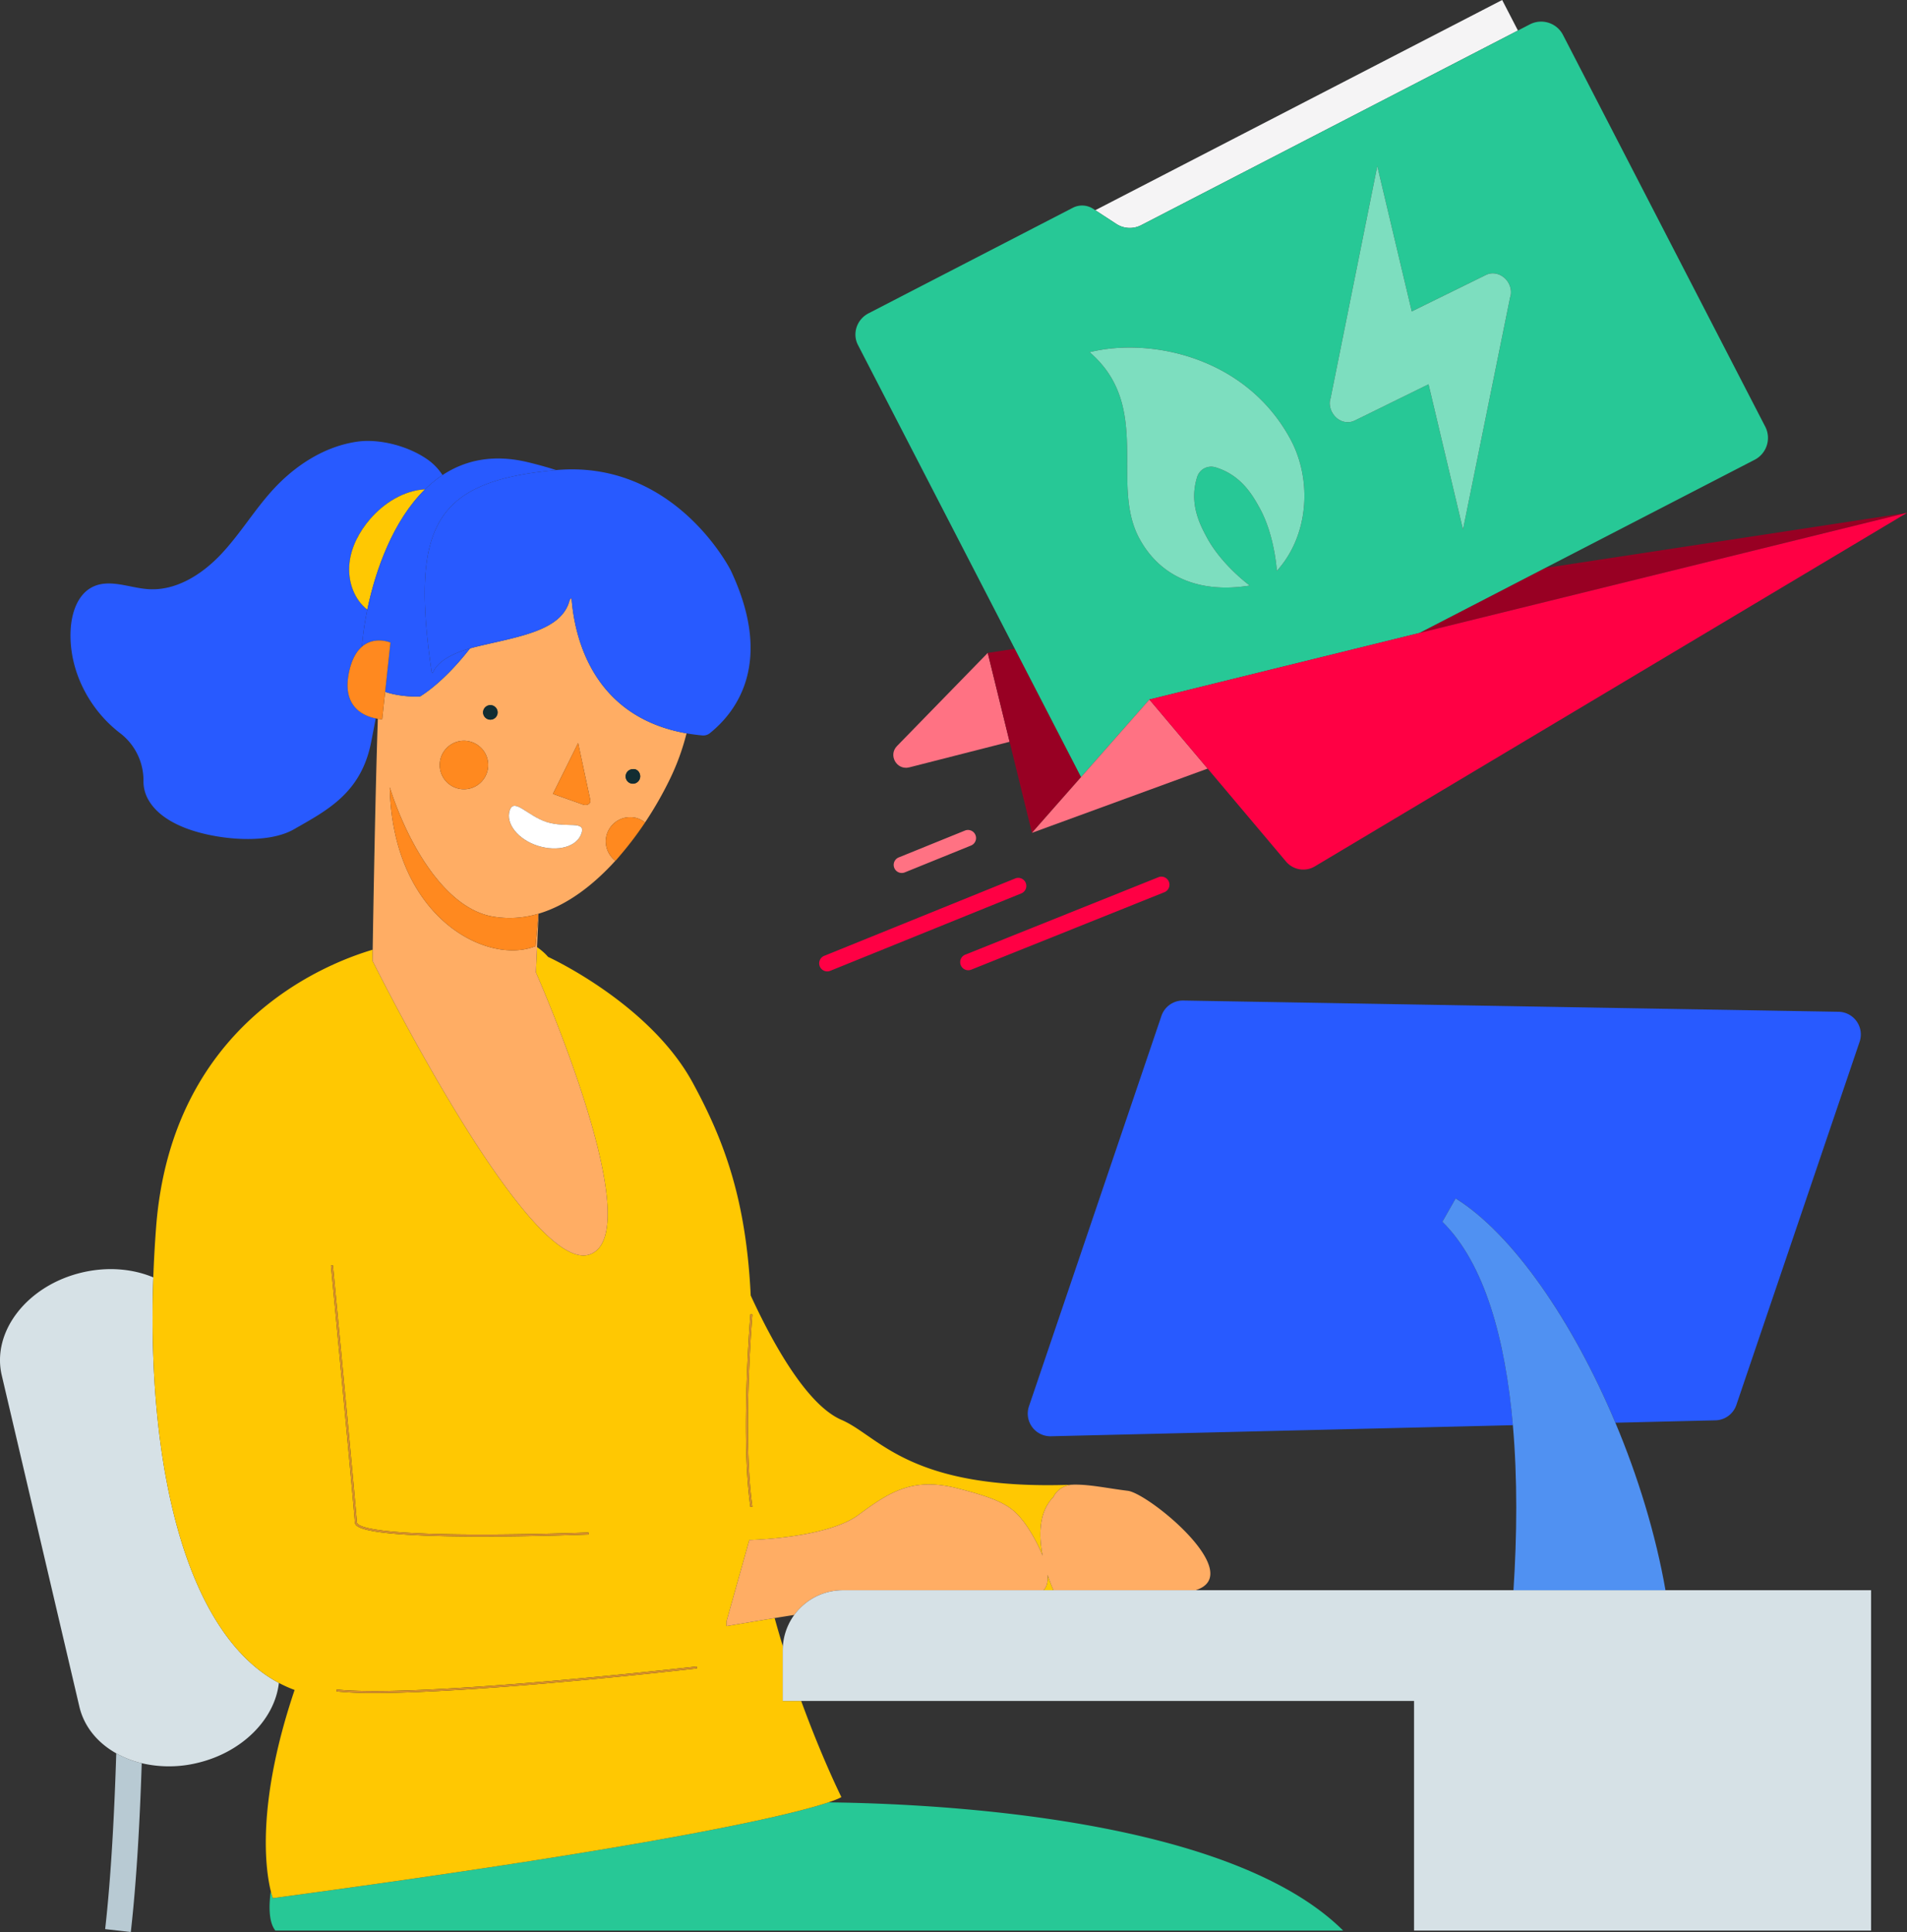 <?xml version="1.0" encoding="UTF-8"?>
<svg xmlns="http://www.w3.org/2000/svg" id="Calque_1" data-name="Calque 1" viewBox="0 0 2018.383 2044.256">
  <rect x="0" y="0" width="2018.383" height="2044.256" fill="#333333" stroke="none"/>
  <defs>
    <style>.cls-1{fill:none;}.cls-2{fill:#b8cad3;}.cls-3{fill:#407bff;}.cls-4{fill:#ff7283;}.cls-5{fill:#980023;}.cls-6{fill:#f04;}.cls-7{fill:#f5f4f5;}.cls-8{fill:#27c896;}.cls-9{fill:#7ddebf;}.cls-10{fill:#d6e1e6;}.cls-11{fill:#ffc802;}.cls-12{fill:#ffad64;}.cls-13{fill:#285aff;}.cls-14{fill:#5091f2;}.cls-15{fill:#d78f29;}.cls-16{fill:#ff891f;}.cls-17{fill:#fff;}.cls-18{fill:#122d32;}</style>
  </defs>
  <title>transmission-FSL</title>
  <path class="cls-1" d="M872.035,1787.451a63.25,63.25,0,0,1,12.061-33.224c-6.965,1.1-13.972,2.226-20.749,3.329Q867.548,1772.852,872.035,1787.451Z" transform="translate(-43.444 -45.491)"></path>
  <path class="cls-2" d="M154.738,2086.653l27.151,3.093c6.188-54.346,9.661-119.495,11.558-178.636a105.712,105.712,0,0,1-26.961-10.446C164.59,1961.736,161.1,2030.753,154.738,2086.653Z" transform="translate(-43.444 -45.491)"></path>
  <polygon class="cls-3" points="968.026 810.505 968.027 810.505 1068.553 784.866 1068.553 784.866 968.026 810.505"></polygon>
  <polygon class="cls-3" points="953.425 785.234 953.425 785.235 1045.452 690.827 953.425 785.234"></polygon>
  <path class="cls-4" d="M1088.9,736.318l-92.028,94.408-4.041,4.145c-9.539,9.786-.209,25.933,13.033,22.556L1011.47,856,1112,830.358Z" transform="translate(-43.444 -45.491)"></path>
  <polygon class="cls-5" points="1074.085 686.465 1045.452 690.827 1068.553 784.866 1068.553 784.866 1092.221 881.218 1144.201 822.224 1074.085 686.465"></polygon>
  <polygon class="cls-5" points="2018.383 542.62 1635.511 600.943 1502.274 669.756 2018.383 542.62"></polygon>
  <path class="cls-6" d="M919.091,1073.312a8.539,8.539,0,0,0,3.137-.631l202.244-81.914a8.546,8.546,0,0,0-6.423-15.838l-202.244,81.914a8.548,8.548,0,0,0,3.286,16.469Z" transform="translate(-43.444 -45.491)"></path>
  <path class="cls-4" d="M1064.746,924.3l-70.069,28.408a8.545,8.545,0,1,0,6.423,15.838l70.069-28.409a8.545,8.545,0,1,0-6.423-15.838Z" transform="translate(-43.444 -45.491)"></path>
  <path class="cls-6" d="M1269.45,973.687l-204.407,81.931a8.545,8.545,0,1,0,6.423,15.838l204.407-81.931a8.545,8.545,0,0,0-6.423-15.838Z" transform="translate(-43.444 -45.491)"></path>
  <path class="cls-7" d="M1251.184,283.787l398.85-205.994-16.683-32.3L1202.7,267.908l22.32,14.556A26.029,26.029,0,0,0,1251.184,283.787Z" transform="translate(-43.444 -45.491)"></path>
  <path class="cls-8" d="M1117.529,731.956l70.116,135.759,72.318-82.077,285.755-70.392,133.237-68.813,221.636-114.469a26.027,26.027,0,0,0,11.183-35.068L1697.726,82.454a26.027,26.027,0,0,0-35.069-11.181l-12.624,6.52-398.85,205.994a26.029,26.029,0,0,1-26.16-1.324l-22.32-14.556-2.382-1.554a21.4,21.4,0,0,0-21.479-.961L962.689,377.029c-12.413,6.411-17.414,21.406-11.172,33.493ZM1537.651,374.98l78.691-38.668c8.585-4.219,19.6.121,24.232,9.548,2.059,4.191,2.945,9.61,1.152,14.392l-49.843,245.585-36.475-153.749L1477.2,490.522c-8.585,4.219-19.343.4-24.233-9.551-2.059-4.191-2.944-9.607-1.151-14.389l49.366-245.351ZM1409.138,509.99c23.705,43.734,19.3,102.708-14.273,139.525,0,0-2.108-36.818-17.712-65.606-7.8-14.393-20.035-35.7-47.143-43.923a15.548,15.548,0,0,0-19.623,10.636c-8.428,27.487,2.744,49.366,10.545,63.76,15.9,29.341,45.3,50.656,45.3,50.656-49.166,8.026-93.183-6.077-116.887-49.812-31.508-58.129,14.265-139.522-52.619-197.1C1260.212,402.337,1361.727,422.52,1409.138,509.99Z" transform="translate(-43.444 -45.491)"></path>
  <path class="cls-9" d="M1249.34,615.226c23.7,43.735,67.721,57.838,116.887,49.812,0,0-29.391-21.315-45.3-50.656-7.8-14.393-18.973-36.272-10.545-63.76a15.548,15.548,0,0,1,19.623-10.636c27.108,8.227,39.342,29.53,47.143,43.923,15.6,28.788,17.712,65.606,17.712,65.606,33.568-36.817,37.978-95.791,14.273-139.525-47.41-87.47-148.926-107.652-212.417-91.861C1263.6,475.7,1217.832,557.1,1249.34,615.226Z" transform="translate(-43.444 -45.491)"></path>
  <path class="cls-9" d="M1451.811,466.582c-1.793,4.782-.909,10.2,1.151,14.389,4.89,9.952,15.648,13.77,24.233,9.551l78.214-38.433,36.475,153.749,49.843-245.585c1.793-4.782.907-10.2-1.152-14.392-4.633-9.428-15.647-13.767-24.232-9.548l-78.691,38.668-36.475-153.749Z" transform="translate(-43.444 -45.491)"></path>
  <polygon class="cls-4" points="1216.518 740.148 1144.201 822.224 1092.221 881.218 1278.172 813.235 1216.518 740.148"></polygon>
  <path class="cls-6" d="M1259.962,785.639l61.654,73.088L1404.6,957.1a23.869,23.869,0,0,0,30.478,5.1l626.745-374.1-516.11,127.136Z" transform="translate(-43.444 -45.491)"></path>
  <path class="cls-10" d="M205.7,1397.059c-21.739-9.1-48.26-11.521-75.247-5.2C72.523,1405.434,34.4,1454.164,45.3,1500.7l82.13,350.506c4.986,21.287,19.37,38.424,39.051,49.459a105.712,105.712,0,0,0,26.961,10.446,127.212,127.212,0,0,0,58.618-.216c47.926-11.23,82.292-46.524,86.555-84.733C240.64,1774.029,198.589,1598.34,205.7,1397.059Z" transform="translate(-43.444 -45.491)"></path>
  <path class="cls-8" d="M332.238,2053.886a67.494,67.494,0,0,1-2.175-7.389c-1.783,12.627-2.908,32.05,4.815,41.7H1465.044c-119.088-118.3-422.979-134.182-544.786-135.655C884.348,1964.591,758.391,1996.572,332.238,2053.886Z" transform="translate(-43.444 -45.491)"></path>
  <path class="cls-11" d="M871.879,1791.693c0-1.427.064-2.838.156-4.242q-4.465-14.571-8.687-29.895c-24.043,3.915-45.146,7.532-50.9,8.523l-.082-4.966,24.171-86.164s81.994-1.69,115.6-26.6,57.811-39.971,104.716-28.057,57.458,19.338,69.471,34.57c5.72,7.255,14.9,22.044,20.689,36.85-4.126-21.029-4.454-46.383,11.416-62.251,0,0,4.735-12.043,20.453-13.052-173.306,6.58-204.937-51.448-244.781-68.581-37.238-16.013-73.777-83.125-96.085-131.588-4.9-101.388-27.756-163.361-61.431-225.224-45.794-84.128-153.113-133.1-153.113-133.1s-3.585-4.677-11.588-10.3l-1.211,26.781s121.494,274.81,57.166,298.327S437.7,1062.071,437.7,1062.071s.065-4.235.185-11.7c-53.549,15.863-213.073,80.761-229.253,293.993q-2.016,26.574-2.938,52.7c-7.107,201.28,34.944,376.969,132.923,429.1a133.273,133.273,0,0,0,16.632,7.441C314.14,1955.349,324.7,2024.862,330.063,2046.5a67.494,67.494,0,0,0,2.175,7.389c426.153-57.314,552.11-89.295,588.02-101.341,11.333-3.8,13.7-5.619,13.7-5.619s-20.314-40.707-42.529-101.683H871.879Zm-472.088,41.394c86.359,9.334,378.077-24,381.014-24.333l.242,2.1c-2.578.3-227.471,25.989-341.156,25.989a393.915,393.915,0,0,1-40.328-1.654Zm440-396.744c-.107,1.277-10.646,128.621-.007,203.361l-2.1.3c-10.673-74.979-.115-202.558-.007-203.838ZM543.767,1669.1c60.644.257,121.909-2.091,122.521-2.114l.082,2.115c-.579.022-55.515,2.137-112.845,2.137q-4.876,0-9.761-.021c-35.663-.157-64.145-1.178-84.656-3.032-35.389-3.2-39.8-8.254-40.04-11.775-1.427-20.99-25.113-269.291-25.352-271.8l2.107-.2c.239,2.506,23.928,250.836,25.357,271.854.163,2.392,5.331,6.846,38.116,9.811C479.746,1667.926,508.167,1668.943,543.767,1669.1Z" transform="translate(-43.444 -45.491)"></path>
  <path class="cls-11" d="M1147.97,1728.091h10.458a163.846,163.846,0,0,1-6.22-16.477C1152.8,1718.342,1151.692,1724.165,1147.97,1728.091Z" transform="translate(-43.444 -45.491)"></path>
  <path class="cls-12" d="M1158.428,1629.459c-15.87,15.868-15.542,41.221-11.416,62.251-5.794-14.806-14.969-29.595-20.689-36.85-12.013-15.232-22.57-22.656-69.471-34.57s-71.113,3.143-104.716,28.057-115.6,26.6-115.6,26.6l-24.171,86.164.082,4.966c5.756-.991,26.859-4.608,50.9-8.523,6.777-1.1,13.783-2.23,20.749-3.329a63.5,63.5,0,0,1,51.384-26.135h212.49c3.723-3.926,4.833-9.749,4.238-16.477a163.846,163.846,0,0,0,6.22,16.477h150.415c54.581-17.221-49.5-102.439-71.716-105.2s-38.716-6.56-56.131-6.56c-.729,0-1.429.031-2.115.075C1163.163,1617.415,1158.428,1629.459,1158.428,1629.459Z" transform="translate(-43.444 -45.491)"></path>
  <path class="cls-10" d="M1645.3,1728.091H935.48a63.592,63.592,0,0,0-63.445,59.359c-.093,1.4-.156,2.815-.156,4.242v53.55h668.189V2088.2H2023.8V1728.091H1645.3Z" transform="translate(-43.444 -45.491)"></path>
  <path class="cls-13" d="M1584.092,1313.548c60.6,37.667,124.044,130.146,169.09,237.315l105.9-2.539a23.994,23.994,0,0,0,22.145-16.275l130.444-384.305a23.993,23.993,0,0,0-22.309-31.7l-693.528-11.9a23.993,23.993,0,0,0-23.132,16.278l-140.2,413.063a23.993,23.993,0,0,0,23.3,31.7l488.884-11.72c-7.89-90.412-29.735-171.112-74.605-215.245Z" transform="translate(-43.444 -45.491)"></path>
  <path class="cls-14" d="M1753.182,1550.863c-45.046-107.169-108.49-199.648-169.09-237.315l-14.023,24.671c44.87,44.134,66.716,124.833,74.605,215.245,4.939,56.6,4.413,117,.63,174.627h160.907C1795.855,1668.876,1777.113,1607.8,1753.182,1550.863Z" transform="translate(-43.444 -45.491)"></path>
  <path class="cls-15" d="M421.18,1656.266c-1.429-21.018-25.118-269.348-25.357-271.854l-2.107.2c.239,2.506,23.925,250.807,25.352,271.8.24,3.521,4.651,8.575,40.04,11.775,20.511,1.854,48.993,2.875,84.656,3.032q4.884.021,9.761.021c57.33,0,112.266-2.114,112.845-2.137l-.082-2.115c-.612.023-61.876,2.371-122.521,2.114-35.6-.157-64.021-1.175-84.471-3.024C426.511,1663.111,421.343,1658.657,421.18,1656.266Z" transform="translate(-43.444 -45.491)"></path>
  <path class="cls-15" d="M781.047,1810.857l-.242-2.1c-2.937.338-294.655,33.667-381.014,24.333l-.228,2.105a393.915,393.915,0,0,0,40.328,1.654C553.576,1836.847,778.469,1811.153,781.047,1810.857Z" transform="translate(-43.444 -45.491)"></path>
  <path class="cls-15" d="M837.687,1640l2.1-.3c-10.639-74.74-.1-202.084.007-203.361l-2.109-.178C837.572,1437.445,827.014,1565.023,837.687,1640Z" transform="translate(-43.444 -45.491)"></path>
  <path class="cls-12" d="M437.7,1062.071s165.809,334.166,230.136,310.645-57.166-298.327-57.166-298.327l1.211-26.781,1.6-35.367c30.34-8.988,57.95-30.322,81.267-55.983a26.011,26.011,0,0,1-10.167-20.452,25.738,25.738,0,0,1,25.664-25.663,24.073,24.073,0,0,1,15.9,5.637,388.287,388.287,0,0,0,26.7-46.7,251.12,251.12,0,0,0,17.245-47.652c-100.9-17.758-118.83-104.089-121.727-143.1a4.106,4.106,0,0,0-2.2,2.742c-8.468,31.893-53.633,37.919-97.761,48.52-2.653.637-5.14,1.3-7.5,1.981-29.174,37.545-52.953,50.869-52.953,50.869s-19.7,1.043-36.862-4.931l-3.115,28.957a37.513,37.513,0,0,1-4.624-.444c-.057,1.026-.089,2.092-.109,3.178-2.543,74.385-4.716,202.1-5.348,241.171C437.766,1057.836,437.7,1062.071,437.7,1062.071ZM713.331,859.328c4.106-.513,7.7,3.08,7.7,7.7a7.7,7.7,0,1,1-7.7-7.7ZM509.16,850.813a25.664,25.664,0,1,1,21.221,29.444A25.664,25.664,0,0,1,509.16,850.813Zm101.1,195.844c-51.674,20.551-151.382-30.541-154.3-168.19C475.134,938.58,514.64,1007,565.5,1015.363a104.9,104.9,0,0,0,47.743-3.053Zm45.07-215.045,12.832,60.053c1.027,4.106-3.08,6.672-7.7,5.133l-31.823-11.292Zm-33.368,83.663c21.044,6.673,41.58-2.053,36.961,11.805-4.619,14.372-25.15,20.017-46.194,13.345s-34.389-23.61-29.77-37.469S601.433,908.6,621.964,915.275Zm-59.536-123.7a7.7,7.7,0,1,1-7.7,7.7A7.9,7.9,0,0,1,562.428,791.577Z" transform="translate(-43.444 -45.491)"></path>
  <path class="cls-16" d="M565.5,1015.363c-50.865-8.361-90.371-76.783-109.546-136.9,2.919,137.649,102.628,188.741,154.3,168.19l2.987-34.347A104.9,104.9,0,0,1,565.5,1015.363Z" transform="translate(-43.444 -45.491)"></path>
  <path class="cls-12" d="M724.827,917.743q-.576.85-1.157,1.7Q724.252,918.594,724.827,917.743Z" transform="translate(-43.444 -45.491)"></path>
  <path class="cls-12" d="M722.231,921.537c-6.522,9.357-13.685,18.64-21.167,27.55C708.642,940.206,715.719,930.923,722.231,921.537Z" transform="translate(-43.444 -45.491)"></path>
  <path class="cls-17" d="M582.96,902.957c-4.619,13.858,8.726,30.8,29.77,37.469s41.575,1.026,46.194-13.345c4.619-13.858-15.917-5.133-36.961-11.805C601.433,908.6,587.58,889.1,582.96,902.957Z" transform="translate(-43.444 -45.491)"></path>
  <path class="cls-16" d="M668.163,891.665l-12.832-60.053-26.69,53.893L660.464,896.8C665.083,898.337,669.19,895.771,668.163,891.665Z" transform="translate(-43.444 -45.491)"></path>
  <path class="cls-18" d="M562.428,806.975a7.7,7.7,0,1,0-7.7-7.7A7.9,7.9,0,0,0,562.428,806.975Z" transform="translate(-43.444 -45.491)"></path>
  <path class="cls-18" d="M713.331,874.726a7.894,7.894,0,0,0,7.7-7.7c0-4.619-3.593-8.212-7.7-7.7a7.7,7.7,0,1,0,0,15.4Z" transform="translate(-43.444 -45.491)"></path>
  <circle class="cls-16" cx="534.492" cy="854.924" r="25.664" transform="translate(-438.459 1200.066) rotate(-80.782)"></circle>
  <path class="cls-16" d="M684.583,935.806a26.011,26.011,0,0,0,10.167,20.452c.034.025.065.053.1.079,2.095-2.38,4.163-4.806,6.216-7.25,7.482-8.91,14.645-18.193,21.167-27.55.486-.7.96-1.4,1.439-2.093q.583-.85,1.157-1.7c.441-.652.9-1.3,1.33-1.955l-.011-.009a24.073,24.073,0,0,0-15.9-5.637A25.738,25.738,0,0,0,684.583,935.806Z" transform="translate(-43.444 -45.491)"></path>
  <path class="cls-13" d="M412.552,758.215c2.83-14.624,8.071-23.364,13.977-28.462a311.844,311.844,0,0,1,5.674-39.191q-1.222-.942-2.371-1.972c-12.887-11.608-18.372-30.074-16.494-47.315s10.433-33.254,21.736-46.406c14.786-17.2,35.919-30.382,58.235-31.637A124.465,124.465,0,0,1,511.8,548.176a59.406,59.406,0,0,0-16.191-16.73c-22.024-15.2-52.214-21.63-73.4-18.732-34.8,4.757-66.117,24.991-89.84,50.889-19.8,21.608-34.959,47.161-55.09,68.458s-47.456,38.694-76.7,36.82c-19.891-1.273-40.8-11.151-58.778-2.535-16.159,7.745-22.6,27.528-23.574,45.42-2.3,42.2,19.065,84.088,52.489,109.581a62.884,62.884,0,0,1,24.576,50.578,39.1,39.1,0,0,0,3.761,17.087c7.892,16.3,24.6,26.523,41.531,32.951C271.63,933.753,325.639,939.5,354.46,923c34.821-19.942,71.132-38.129,81.783-92.139,1.71-8.674,3.308-17.07,4.887-25.225C429,803.251,405.624,794.009,412.552,758.215Z" transform="translate(-43.444 -45.491)"></path>
  <path class="cls-11" d="M493.309,563.232c-22.316,1.255-43.449,14.433-58.235,31.637-11.3,13.153-19.859,29.164-21.736,46.406s3.607,35.707,16.494,47.315q1.146,1.032,2.371,1.972C440.908,648.426,459.605,596.291,493.309,563.232Z" transform="translate(-43.444 -45.491)"></path>
  <path class="cls-13" d="M432.2,690.562a311.844,311.844,0,0,0-5.674,39.191c13.372-11.542,30.164-4.388,30.164-4.388l-5.61,52.14c17.159,5.974,36.862,4.931,36.862,4.931s23.779-13.323,52.953-50.869c-28.326,8.152-36.569,19.092-38.947,25.082a.829.829,0,0,1-1.628-.116c-23.083-156.79,5.079-201.662,130.632-213.565.387-.037.765-.057,1.151-.092q-14.313-4.578-30.353-8.421c-36.623-8.72-66.228-1.956-89.95,13.72a124.465,124.465,0,0,0-18.494,15.056C459.605,596.291,440.908,648.426,432.2,690.562Z" transform="translate(-43.444 -45.491)"></path>
  <path class="cls-13" d="M500.324,756.533a.829.829,0,0,0,1.628.116c2.379-5.99,10.622-16.93,38.947-25.082,2.364-.68,4.851-1.344,7.5-1.981,44.128-10.6,89.294-16.626,97.761-48.52a4.106,4.106,0,0,1,2.2-2.742c2.9,39.015,20.83,125.346,121.727,143.1q7.917,1.394,16.524,2.208a11.111,11.111,0,0,0,8.416-2.595c28.086-22.655,67.779-74.892,21.831-172.064,0,0-58.809-117.293-184.758-106.1-.385.034-.764.055-1.151.092C505.4,554.871,477.241,599.743,500.324,756.533Z" transform="translate(-43.444 -45.491)"></path>
  <path class="cls-16" d="M447.968,806.462l3.115-28.957,5.61-52.14s-16.791-7.155-30.164,4.388c-5.906,5.1-11.147,13.838-13.977,28.462-6.928,35.795,16.449,45.036,28.577,47.42.79.155,1.531.281,2.215.383A37.513,37.513,0,0,0,447.968,806.462Z" transform="translate(-43.444 -45.491)"></path>
</svg>
